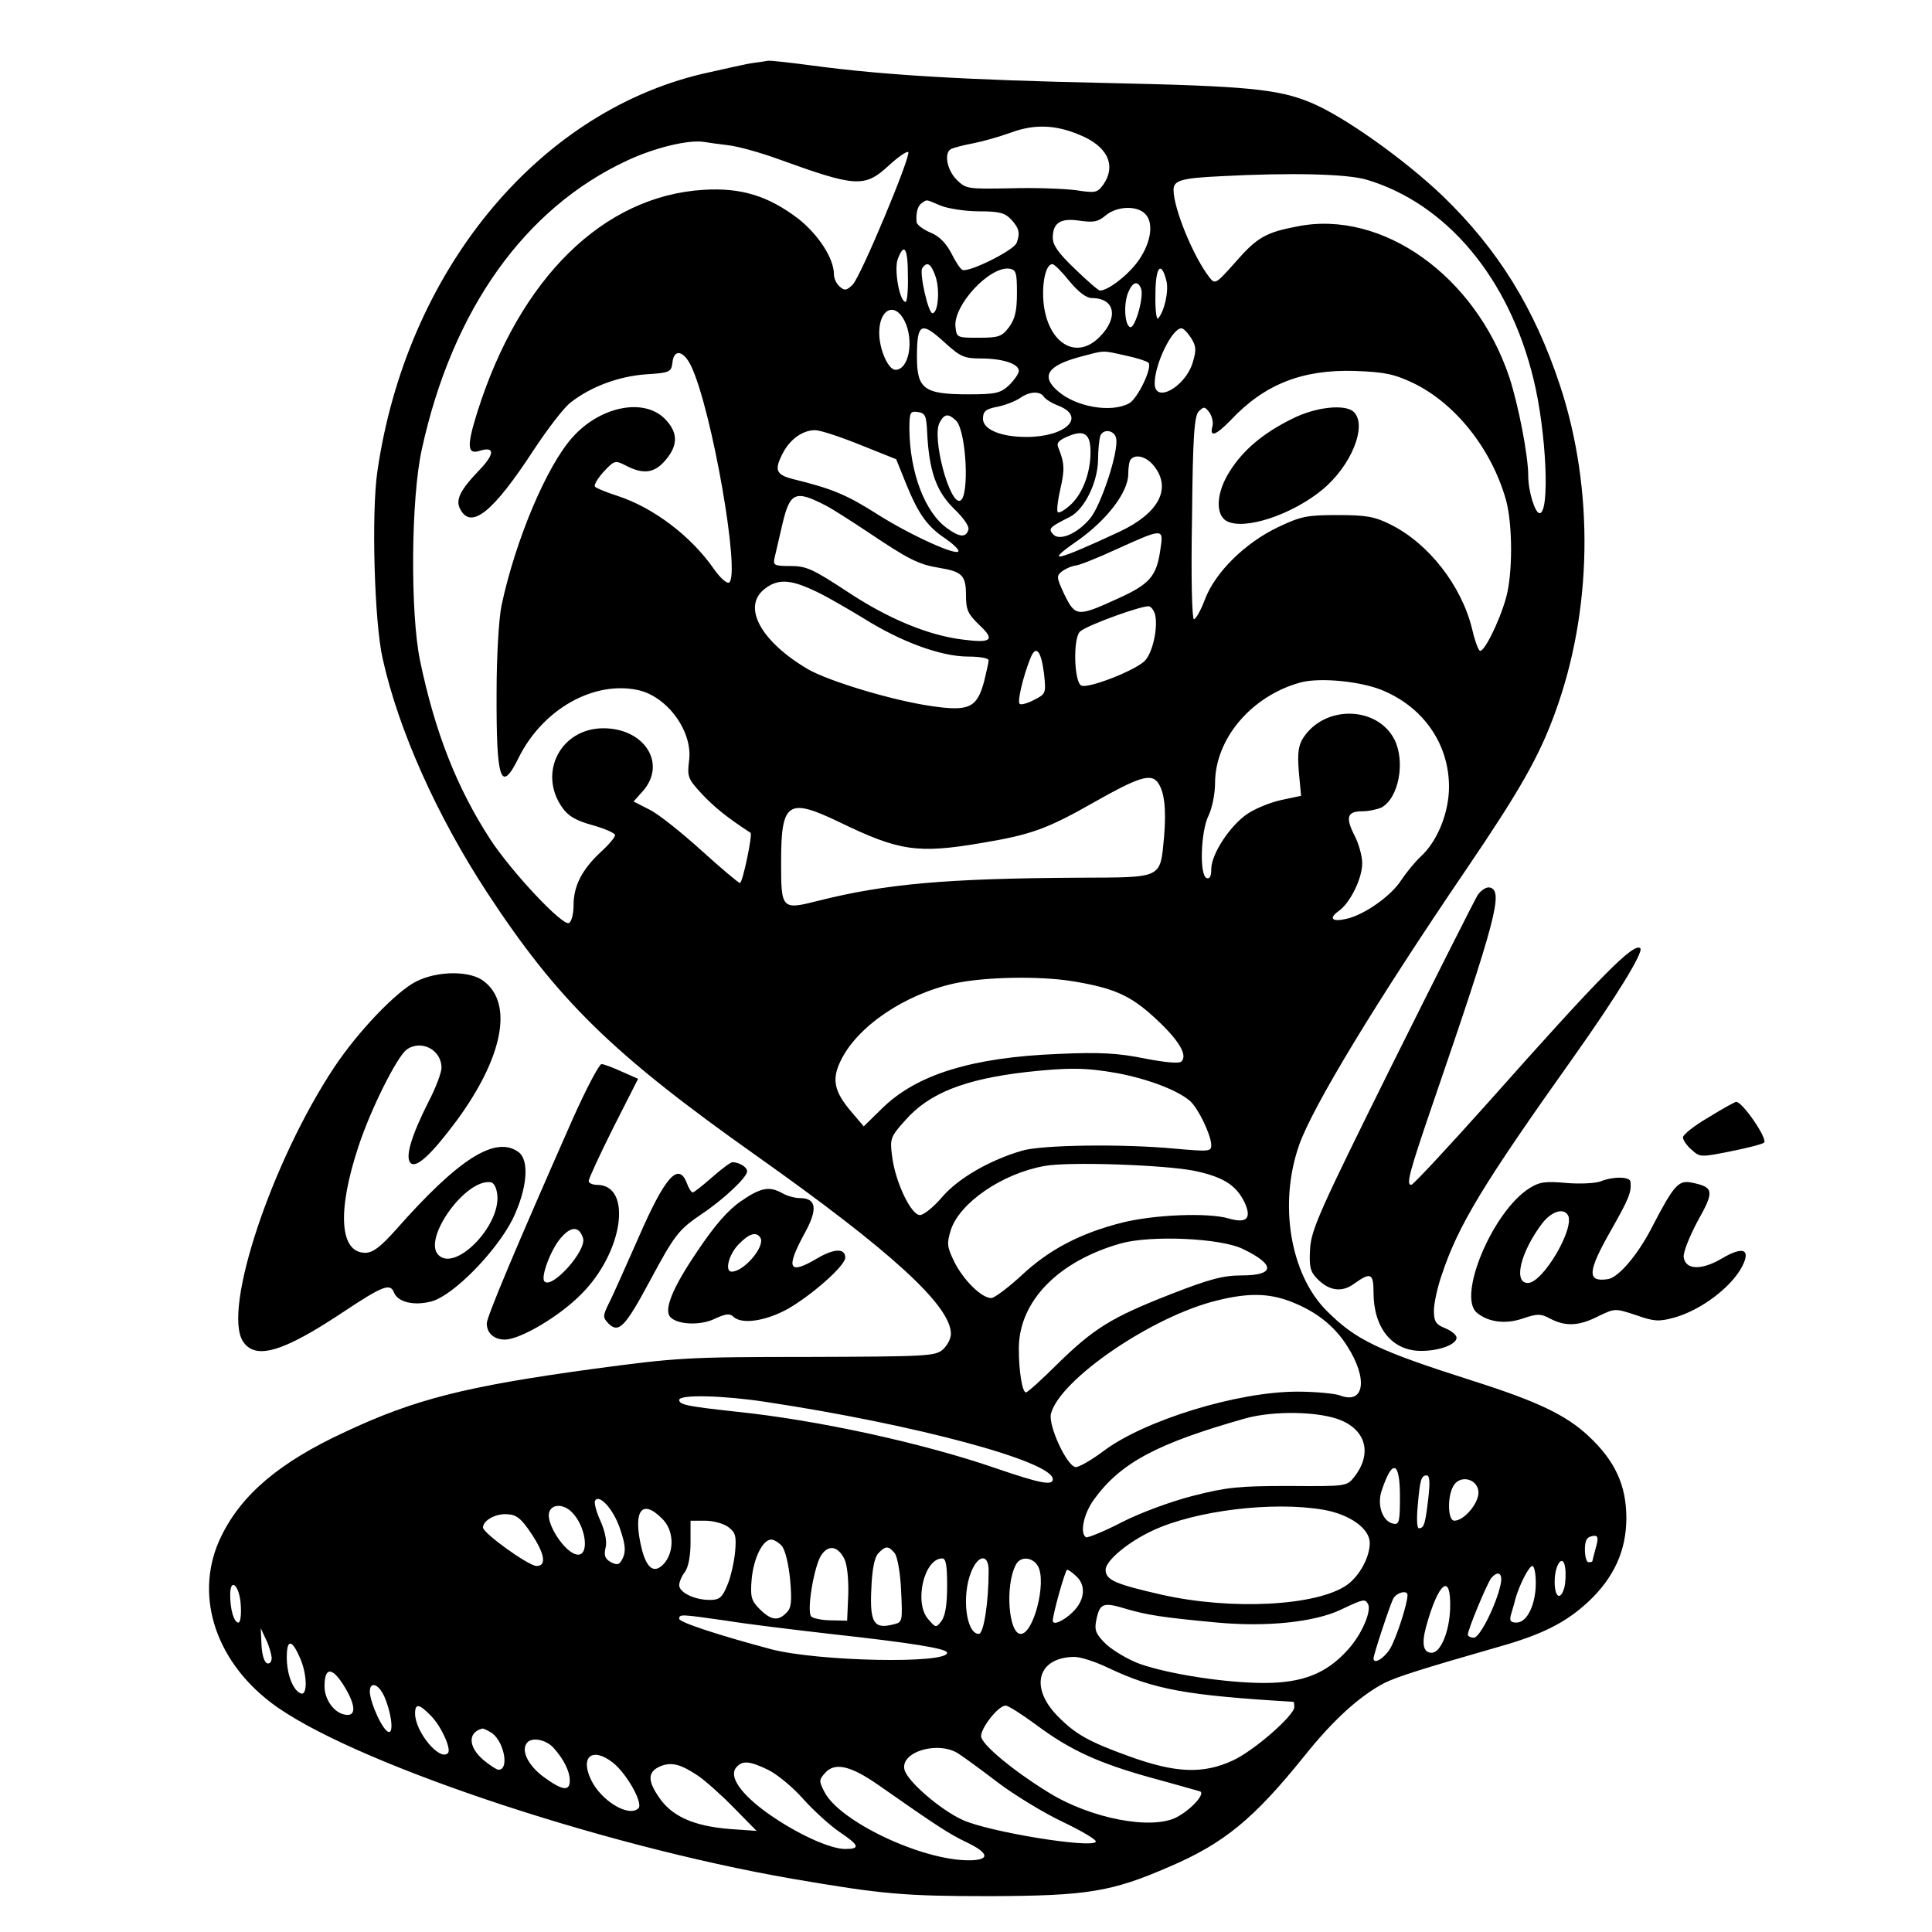 <?xml version="1.0" standalone="no"?>
<!DOCTYPE svg PUBLIC "-//W3C//DTD SVG 20010904//EN"
 "http://www.w3.org/TR/2001/REC-SVG-20010904/DTD/svg10.dtd">
<svg version="1.0" xmlns="http://www.w3.org/2000/svg"
 width="512pt" height="512pt" viewBox="0 0 512 512"
 preserveAspectRatio="xMidYMid meet">
<g transform="translate(0,512) scale(0.1,-0.1)"
fill="#000000" stroke="none">
<path d="M1995 4953 c-16 -2 -77 -16 -135 -29 -440 -105 -784 -527 -860 -1054
-16 -109 -8 -399 14 -495 42 -190 144 -417 276 -619 188 -287 332 -428 712
-697 359 -254 518 -399 518 -474 0 -12 -9 -30 -21 -41 -20 -18 -41 -19 -358
-20 -321 0 -347 -2 -571 -32 -336 -46 -471 -80 -656 -167 -173 -80 -273 -165
-327 -275 -74 -149 -21 -326 131 -442 200 -153 863 -377 1382 -467 239 -41
295 -46 525 -46 256 1 320 11 474 78 145 62 224 127 359 295 76 95 146 158
211 192 35 17 98 37 300 95 118 33 181 65 241 121 67 63 100 135 100 221 0 87
-30 152 -101 218 -59 55 -134 91 -307 146 -251 80 -309 108 -386 185 -97 97
-128 284 -73 440 36 102 204 379 442 729 142 209 194 300 236 416 99 270 104
590 14 865 -68 207 -165 363 -312 505 -103 98 -262 211 -349 247 -87 36 -168
44 -539 52 -376 8 -594 21 -780 46 -60 8 -114 14 -120 13 -5 -1 -23 -4 -40 -6z
m865 -190 c75 -30 99 -81 64 -132 -16 -22 -21 -23 -73 -15 -31 4 -109 7 -173
5 -114 -2 -118 -2 -143 23 -25 25 -34 70 -15 81 6 3 31 10 58 15 26 5 72 18
102 29 60 22 116 21 180 -6z m-929 -28 c25 -3 83 -19 130 -36 207 -75 230 -77
294 -18 25 23 48 39 52 36 8 -9 -125 -328 -147 -351 -16 -16 -22 -17 -34 -6
-9 7 -16 22 -16 33 0 42 -41 105 -94 147 -80 61 -152 83 -251 77 -266 -16
-488 -234 -600 -589 -28 -89 -27 -113 5 -103 41 13 42 -7 2 -49 -53 -55 -66
-81 -52 -106 29 -54 87 -7 194 157 37 56 81 114 99 127 54 42 128 69 199 74
63 4 67 6 70 31 4 38 30 32 50 -10 55 -117 131 -554 100 -573 -6 -3 -24 13
-40 36 -61 88 -161 163 -256 194 -28 9 -55 20 -59 24 -4 4 6 21 22 39 29 31
31 32 60 17 46 -24 76 -20 105 15 34 40 33 74 -3 110 -56 55 -170 32 -243 -49
-69 -76 -152 -273 -189 -447 -7 -34 -13 -134 -13 -230 -1 -235 11 -270 59
-172 64 128 199 204 317 178 78 -18 145 -111 134 -188 -5 -41 -3 -47 34 -87
33 -35 66 -62 129 -103 6 -4 -21 -133 -28 -133 -4 0 -50 39 -102 86 -52 47
-113 96 -137 108 l-43 22 26 29 c62 73 2 165 -106 165 -113 0 -174 -118 -109
-210 16 -23 37 -35 81 -47 32 -9 59 -21 59 -26 0 -6 -17 -26 -39 -46 -49 -46
-71 -89 -71 -140 0 -22 -5 -43 -12 -47 -16 -10 -152 135 -209 222 -88 136
-146 282 -186 474 -26 127 -24 430 5 560 81 370 273 639 545 765 73 34 161 55
202 49 11 -2 41 -6 66 -9z m1690 -91 c212 -63 378 -260 443 -529 34 -138 44
-355 16 -355 -12 0 -30 58 -30 99 0 54 -26 187 -50 261 -90 269 -337 445 -562
400 -84 -16 -107 -29 -166 -97 -50 -56 -52 -57 -67 -38 -42 54 -95 182 -95
232 0 25 21 31 125 36 189 10 334 6 386 -9z m-1128 -69 c20 -8 66 -15 101 -15
54 0 69 -4 86 -22 21 -23 24 -36 14 -62 -8 -20 -129 -80 -144 -71 -6 3 -19 24
-30 46 -14 26 -32 44 -55 53 -19 8 -36 21 -36 28 -2 24 3 43 14 50 15 10 9 10
50 -7z m542 -22 c25 -25 14 -84 -25 -133 -28 -35 -75 -70 -95 -70 -4 0 -33 25
-66 57 -44 42 -59 63 -59 83 0 40 21 53 72 45 36 -5 48 -3 68 14 30 25 83 27
105 4z m-629 -163 c1 -38 -2 -70 -6 -70 -16 0 -31 85 -21 113 17 45 27 31 27
-43z m74 -5 c11 -35 6 -95 -9 -95 -11 0 -35 106 -27 119 13 20 24 12 36 -24z
m354 -10 c24 -29 45 -45 60 -45 61 0 71 -52 20 -103 -61 -62 -135 -18 -148 86
-6 55 5 107 23 107 5 0 25 -20 45 -45z m-139 -32 c0 -47 -5 -68 -21 -90 -19
-25 -27 -28 -80 -28 -58 0 -59 0 -62 30 -5 57 91 160 143 153 18 -3 20 -11 20
-65z m396 33 c7 -26 -5 -81 -22 -100 -4 -5 -8 23 -7 63 0 74 15 92 29 37z
m-67 -21 c8 -22 -16 -106 -29 -102 -14 5 -18 58 -6 90 12 30 26 35 35 12z
m-627 -85 c26 -52 12 -130 -24 -130 -19 0 -43 54 -43 98 0 63 41 83 67 32z
m109 -60 c39 -35 49 -40 93 -40 58 0 101 -14 101 -33 0 -7 -12 -24 -26 -38
-23 -21 -35 -24 -108 -24 -117 0 -136 14 -136 99 0 91 11 96 76 36z m650 15
c14 -22 15 -32 5 -65 -19 -65 -101 -111 -101 -56 0 51 46 146 71 146 5 0 16
-11 25 -25z m-174 -47 c29 -6 57 -15 61 -19 13 -10 -28 -96 -51 -108 -48 -26
-142 -9 -189 33 -45 39 -27 67 58 90 68 18 58 18 121 4z m763 -73 c112 -54
208 -175 246 -310 18 -65 18 -197 0 -260 -19 -67 -61 -149 -70 -139 -5 5 -14
31 -20 58 -28 114 -115 226 -216 276 -42 21 -64 25 -140 25 -81 0 -97 -3 -158
-32 -88 -42 -167 -120 -194 -192 -11 -29 -24 -52 -29 -52 -5 1 -8 108 -5 269
2 216 6 270 18 282 13 13 16 13 28 -3 7 -10 11 -27 8 -37 -8 -30 9 -24 48 16
90 96 190 135 329 131 80 -3 104 -8 155 -32z m-979 -36 c3 -6 22 -18 41 -25
72 -30 16 -82 -87 -82 -68 0 -115 20 -115 48 0 20 7 26 38 32 21 4 48 15 60
23 25 18 53 19 63 4z m-309 -94 c5 -103 24 -157 71 -203 27 -26 42 -48 38 -57
-7 -20 -23 -19 -56 5 -59 42 -99 148 -100 263 0 45 2 48 23 45 19 -3 22 -10
24 -53z m77 30 c27 -28 36 -204 10 -212 -28 -9 -75 168 -54 207 13 24 23 25
44 5z m-254 -64 l95 -38 27 -67 c32 -78 55 -111 103 -143 19 -13 35 -28 35
-33 0 -16 -124 40 -213 96 -83 53 -122 69 -224 94 -47 12 -52 24 -28 70 19 36
52 60 85 60 14 0 68 -18 120 -39z m610 -19 c0 -54 -20 -108 -51 -138 -16 -15
-32 -25 -36 -21 -3 4 0 31 7 61 12 52 11 69 -5 109 -6 13 0 20 26 31 43 18 59
6 59 -42z m68 36 c7 -35 -41 -180 -70 -213 -35 -41 -82 -60 -98 -40 -12 14 -9
18 45 45 39 20 74 91 75 152 0 25 3 54 6 63 8 20 38 15 42 -7z m101 -74 c46
-59 12 -124 -92 -173 -170 -79 -201 -86 -113 -25 80 56 136 130 136 178 0 18
3 36 7 39 14 15 43 6 62 -19z m-874 -102 c17 -8 68 -41 115 -72 107 -72 134
-86 190 -95 60 -10 70 -20 70 -73 0 -38 5 -49 35 -78 43 -40 33 -49 -43 -39
-92 11 -200 56 -308 128 -90 59 -107 67 -149 67 -44 0 -47 2 -42 23 3 12 12
51 20 86 20 86 34 93 112 53z m890 -119 c-10 -70 -28 -91 -112 -129 -107 -49
-113 -49 -142 10 -22 47 -22 50 -5 63 10 7 25 13 33 14 9 0 59 20 111 44 124
56 124 56 115 -2z m-920 -107 c28 -12 86 -46 131 -73 101 -64 208 -103 280
-103 30 0 54 -4 54 -10 0 -5 -6 -31 -12 -56 -19 -70 -40 -80 -141 -65 -103 15
-268 65 -325 97 -126 74 -176 166 -116 213 34 27 67 26 129 -3z m907 -69 c6
-36 -8 -96 -27 -117 -22 -25 -149 -75 -169 -67 -20 8 -23 129 -3 144 22 18
170 71 183 66 7 -3 14 -14 16 -26z m-295 -154 c5 -50 5 -52 -27 -68 -17 -9
-35 -14 -38 -10 -6 6 8 68 28 119 15 39 29 23 37 -41z m905 -46 c105 -47 168
-143 168 -252 0 -69 -31 -145 -75 -185 -15 -14 -38 -42 -52 -63 -26 -41 -98
-92 -145 -102 -38 -9 -48 1 -20 21 30 21 62 86 62 126 0 19 -9 52 -20 73 -25
49 -20 65 20 65 17 0 40 5 51 10 46 25 64 122 34 181 -46 88 -184 91 -241 4
-13 -20 -16 -40 -12 -90 l6 -64 -52 -11 c-28 -6 -68 -22 -89 -36 -46 -30 -97
-107 -97 -147 0 -19 -4 -27 -12 -24 -20 6 -16 125 5 166 9 19 17 57 17 85 0
118 96 231 225 267 53 15 170 3 227 -24z m-605 -239 c19 -24 24 -72 18 -145
-11 -113 -1 -108 -227 -109 -349 -2 -510 -16 -689 -61 -98 -25 -99 -23 -99
103 0 159 18 171 155 105 157 -76 206 -84 376 -55 132 22 174 37 302 110 113
64 146 74 164 52z m-227 -528 c112 -18 156 -38 221 -98 63 -58 87 -98 70 -115
-6 -6 -41 -3 -98 8 -69 14 -118 17 -228 12 -228 -9 -376 -54 -468 -145 l-48
-47 -34 40 c-44 52 -51 84 -28 132 43 92 170 178 303 207 79 17 222 20 310 6z
m121 -244 c80 -15 160 -45 193 -74 22 -20 55 -89 56 -116 0 -18 -5 -18 -97
-10 -138 13 -349 10 -403 -5 -87 -25 -171 -74 -213 -123 -22 -26 -49 -48 -59
-48 -24 0 -66 89 -74 157 -6 45 -4 51 35 94 63 72 157 109 321 128 110 12 157
12 241 -3z m205 -259 c76 -16 110 -38 132 -83 20 -43 6 -57 -42 -43 -55 16
-198 10 -282 -11 -111 -28 -195 -72 -268 -141 -35 -32 -71 -59 -79 -59 -26 0
-74 48 -98 96 -20 41 -20 49 -9 85 24 72 136 149 248 169 62 12 321 3 398 -13z
m128 -207 c87 -42 85 -70 -4 -70 -48 0 -86 -10 -188 -50 -156 -61 -203 -90
-301 -186 -41 -41 -78 -74 -82 -74 -10 0 -19 56 -19 116 0 125 104 232 271
279 80 22 264 14 323 -15z m126 -139 c67 -26 116 -64 150 -118 56 -87 46 -156
-19 -131 -14 5 -65 10 -113 10 -159 0 -405 -76 -513 -157 -33 -25 -67 -44 -75
-43 -24 5 -72 110 -65 141 23 91 270 260 442 301 81 20 135 19 193 -3z m-1392
-266 c398 -60 762 -158 762 -205 0 -18 -34 -11 -151 29 -194 67 -474 128 -689
150 -127 14 -150 18 -150 31 0 15 116 12 228 -5z m1526 -49 c67 -28 82 -90 35
-150 -20 -25 -21 -25 -172 -24 -133 0 -165 -3 -255 -26 -59 -15 -140 -45 -189
-70 -48 -25 -91 -42 -95 -40 -17 11 -6 63 21 100 71 98 168 149 401 215 75 21
197 19 254 -5z m156 -202 c0 -66 -2 -75 -17 -72 -29 5 -45 50 -31 89 28 84 48
77 48 -17z m75 -6 c-8 -67 -11 -78 -25 -78 -5 0 -6 26 -3 58 6 70 9 82 24 82
8 0 9 -19 4 -62z m133 20 c3 -29 -37 -78 -64 -78 -17 0 -19 62 -3 91 16 31 63
22 67 -13z m-2275 -99 c14 -41 16 -59 8 -77 -9 -19 -14 -21 -32 -12 -16 9 -19
18 -14 39 4 17 -2 44 -14 71 -11 24 -17 48 -14 53 11 19 49 -23 66 -74z m-128
44 c37 -36 48 -113 17 -113 -32 0 -88 84 -76 114 8 21 38 20 59 -1z m1992 6
c70 -12 123 -50 123 -88 0 -38 -27 -87 -60 -111 -79 -56 -306 -68 -492 -26
-123 28 -148 39 -148 66 0 24 60 74 125 104 113 53 319 78 452 55z m-1752 -24
c30 -29 33 -83 7 -116 -26 -31 -47 -19 -61 35 -25 101 -1 137 54 81z m-347
-39 c36 -54 41 -86 14 -86 -21 0 -142 87 -142 102 0 19 35 38 65 35 24 -1 37
-12 63 -51z m521 18 c20 -15 23 -23 19 -68 -3 -28 -12 -68 -21 -88 -13 -32
-21 -38 -46 -38 -41 0 -81 20 -81 39 0 9 7 25 15 35 9 12 15 42 15 78 l0 58
38 0 c21 0 48 -7 61 -16z m2300 -56 c-5 -18 -9 -34 -9 -35 0 -2 -4 -3 -10 -3
-11 0 -14 53 -3 63 3 4 12 7 19 7 9 0 10 -8 3 -32z m-2157 5 c9 -11 18 -48 22
-90 5 -58 3 -75 -10 -87 -22 -23 -41 -20 -71 10 -22 22 -25 32 -21 79 5 55 29
105 52 105 7 0 20 -8 28 -17z m165 -33 c8 -15 12 -53 11 -95 l-3 -70 -43 1
c-23 0 -47 5 -52 10 -13 13 7 132 26 162 19 29 44 25 61 -8z m134 14 c7 -9 15
-51 17 -99 4 -83 4 -84 -21 -90 -51 -13 -62 5 -58 92 2 53 8 84 18 96 20 21
27 21 44 1z m139 -87 c0 -50 -5 -79 -15 -93 -15 -19 -15 -18 -36 6 -37 44 -10
160 38 160 10 0 13 -19 13 -73z m110 41 c0 -84 -13 -168 -26 -168 -34 0 -46
102 -20 165 19 46 46 47 46 3z m131 11 c23 -43 -12 -179 -46 -179 -32 0 -42
128 -13 183 12 24 45 21 59 -4z m1395 -55 c-10 -37 -26 -28 -26 14 0 47 23 77
28 36 2 -14 1 -37 -2 -50z m-76 11 c0 -57 -23 -105 -51 -105 -16 0 -19 5 -15
20 3 11 9 30 12 43 11 38 36 87 45 87 5 0 9 -20 9 -45z m-1218 18 c27 -24 23
-65 -10 -96 -25 -24 -52 -35 -52 -22 0 17 33 135 38 135 3 0 14 -7 24 -17z
m1125 -21 c-11 -53 -55 -142 -71 -142 -9 0 -16 4 -16 8 0 14 51 136 62 150 18
21 31 13 25 -16z m-3339 -55 c2 -26 -1 -47 -6 -47 -12 0 -22 34 -22 73 0 49
25 25 28 -26z m3205 -10 c-2 -61 -25 -117 -49 -117 -22 0 -27 23 -15 68 33
120 67 147 64 49z m-113 36 c0 -24 -30 -115 -46 -142 -16 -26 -44 -43 -44 -26
0 10 43 140 52 158 9 17 38 24 38 10z m-105 -23 c11 -18 -16 -82 -54 -123 -56
-62 -119 -87 -221 -87 -101 0 -250 23 -328 50 -31 11 -71 35 -90 52 -28 27
-32 38 -27 63 9 46 18 50 77 32 58 -17 95 -23 244 -37 131 -12 257 1 327 34
61 29 64 29 72 16z m-1700 -45 c55 -9 179 -24 275 -35 218 -24 310 -39 310
-50 0 -30 -340 -23 -465 9 -146 39 -245 72 -245 81 0 13 5 12 125 -5z m-1205
-98 c0 -11 -5 -17 -12 -15 -8 3 -14 24 -15 49 l-2 44 14 -30 c8 -16 14 -38 15
-48z m76 -3 c18 -42 19 -97 2 -92 -21 7 -38 50 -38 96 0 50 14 48 36 -4z
m2143 -25 c121 -57 206 -72 489 -89 1 0 2 -6 2 -14 0 -22 -106 -115 -162 -141
-79 -37 -152 -34 -274 10 -111 40 -145 60 -192 108 -74 76 -52 154 43 156 17
1 59 -13 94 -30z m-2023 -54 c29 -50 27 -77 -6 -68 -27 7 -50 41 -50 74 0 54
22 52 56 -6z m102 -20 c18 -40 26 -95 13 -95 -15 0 -50 76 -51 107 0 28 23 21
38 -12z m125 -53 c27 -28 54 -88 44 -98 -22 -22 -87 57 -87 105 0 28 11 26 43
-7z m1603 -23 c90 -67 164 -101 304 -140 63 -17 121 -34 129 -36 18 -4 -21
-48 -61 -69 -66 -34 -226 -4 -338 65 -96 59 -180 129 -180 150 0 23 46 81 65
81 7 0 43 -23 81 -51z m-1447 -19 c35 -18 53 -100 22 -100 -5 0 -23 12 -40 26
-40 34 -42 73 -3 83 2 1 11 -3 21 -9z m168 -42 c27 -30 43 -62 43 -87 0 -29
-20 -26 -68 9 -40 29 -61 68 -47 89 11 19 51 12 72 -11z m1074 -16 c14 -9 62
-44 105 -77 44 -33 121 -80 172 -104 50 -24 89 -47 86 -52 -11 -18 -283 26
-353 58 -59 27 -146 102 -154 133 -12 48 91 78 144 42z m-917 -23 c37 -29 81
-108 68 -121 -25 -25 -99 19 -126 76 -29 61 4 87 58 45z m226 -35 c19 -13 62
-51 95 -85 l60 -61 -72 5 c-96 8 -154 34 -188 86 -30 44 -28 67 7 81 29 11 53
4 98 -26z m187 15 c24 -12 66 -47 93 -78 28 -31 70 -69 95 -86 52 -35 56 -45
15 -45 -41 0 -130 41 -206 95 -71 51 -103 97 -83 121 16 19 35 18 86 -7z m293
-41 c153 -107 185 -128 231 -150 61 -29 64 -48 6 -48 -125 0 -342 103 -382
181 -15 29 -15 32 2 51 26 29 69 18 143 -34z"/>
<path d="M3424 4010 c-77 -38 -130 -83 -165 -139 -36 -56 -39 -115 -8 -132 47
-25 173 17 253 83 77 63 120 170 84 206 -22 22 -101 14 -164 -18z"/>
<path d="M3916 2748 c-8 -13 -110 -215 -227 -450 -189 -381 -213 -434 -217
-485 -3 -49 0 -62 17 -80 33 -35 68 -39 101 -14 42 30 50 27 50 -24 0 -94 49
-155 126 -155 49 0 94 17 94 35 0 7 -13 18 -30 25 -25 10 -30 18 -30 47 0 18
9 61 21 95 44 132 109 239 350 578 114 161 185 277 176 287 -17 16 -106 -74
-400 -405 -109 -122 -202 -222 -207 -222 -14 0 -6 31 57 215 168 489 188 565
151 573 -9 2 -23 -7 -32 -20z"/>
<path d="M1103 2519 c-52 -26 -153 -131 -217 -227 -166 -250 -297 -643 -242
-727 33 -50 106 -28 264 77 107 71 126 78 136 53 10 -26 53 -36 99 -24 58 15
173 133 216 219 38 79 45 155 15 177 -61 44 -158 -17 -324 -205 -42 -47 -62
-62 -82 -62 -68 0 -75 110 -18 282 33 100 101 235 127 256 38 28 93 1 93 -48
0 -12 -15 -53 -34 -89 -46 -91 -63 -148 -48 -163 15 -15 55 22 122 112 122
166 151 309 73 369 -35 29 -123 29 -180 0z m215 -566 c8 -82 -111 -204 -156
-159 -43 42 71 202 138 193 9 -1 16 -15 18 -34z"/>
<path d="M1517 2153 c-148 -335 -227 -523 -227 -540 0 -26 19 -43 48 -43 40 0
144 61 202 120 112 111 137 290 42 290 -12 0 -22 5 -22 10 0 6 29 69 65 141
l66 130 -43 19 c-24 11 -48 20 -54 20 -6 0 -41 -66 -77 -147z m28 -314 c11
-32 -82 -136 -102 -115 -11 10 16 84 43 115 27 32 49 32 59 0z"/>
<path d="M4528 2159 c-38 -22 -68 -46 -68 -53 0 -7 10 -22 23 -33 22 -20 24
-20 104 -4 45 9 84 19 88 23 10 10 -57 108 -74 108 -3 0 -36 -18 -73 -41z"/>
<path d="M1887 2000 c-25 -22 -48 -40 -51 -40 -4 0 -11 11 -16 25 -22 57 -58
16 -128 -145 -33 -74 -67 -152 -78 -173 -17 -35 -17 -38 -1 -55 27 -26 44 -8
109 113 66 123 76 136 138 178 57 38 120 97 120 113 0 11 -21 24 -39 24 -5 0
-29 -18 -54 -40z"/>
<path d="M4241 1989 c-14 -5 -54 -7 -90 -4 -56 5 -71 3 -98 -14 -97 -61 -192
-287 -139 -330 30 -25 76 -31 122 -15 39 13 47 13 73 -1 41 -21 76 -19 127 7
44 21 44 21 99 3 48 -17 61 -18 101 -7 70 19 152 80 181 136 23 45 3 54 -52
22 -55 -33 -98 -32 -103 2 -2 12 15 55 37 96 45 80 43 90 -16 102 -35 7 -47
-6 -107 -122 -37 -71 -88 -131 -116 -134 -55 -8 -53 20 9 129 47 83 55 101 52
129 -1 14 -45 15 -80 1z m-86 -89 c20 -33 -66 -180 -106 -180 -39 0 -20 81 38
158 24 31 56 42 68 22z"/>
<path d="M1964 1937 c-34 -23 -70 -64 -116 -133 -66 -97 -90 -156 -71 -175 20
-20 80 -22 117 -4 28 13 40 15 49 6 22 -22 87 -12 146 21 64 37 151 114 151
135 0 25 -28 25 -73 -1 -77 -46 -86 -29 -35 65 36 65 32 94 -13 94 -13 0 -34
6 -46 13 -34 19 -57 15 -109 -21z m51 -97 c14 -22 -43 -90 -76 -90 -19 0 -8
45 18 72 28 29 47 35 58 18z"/>
</g>
</svg>
